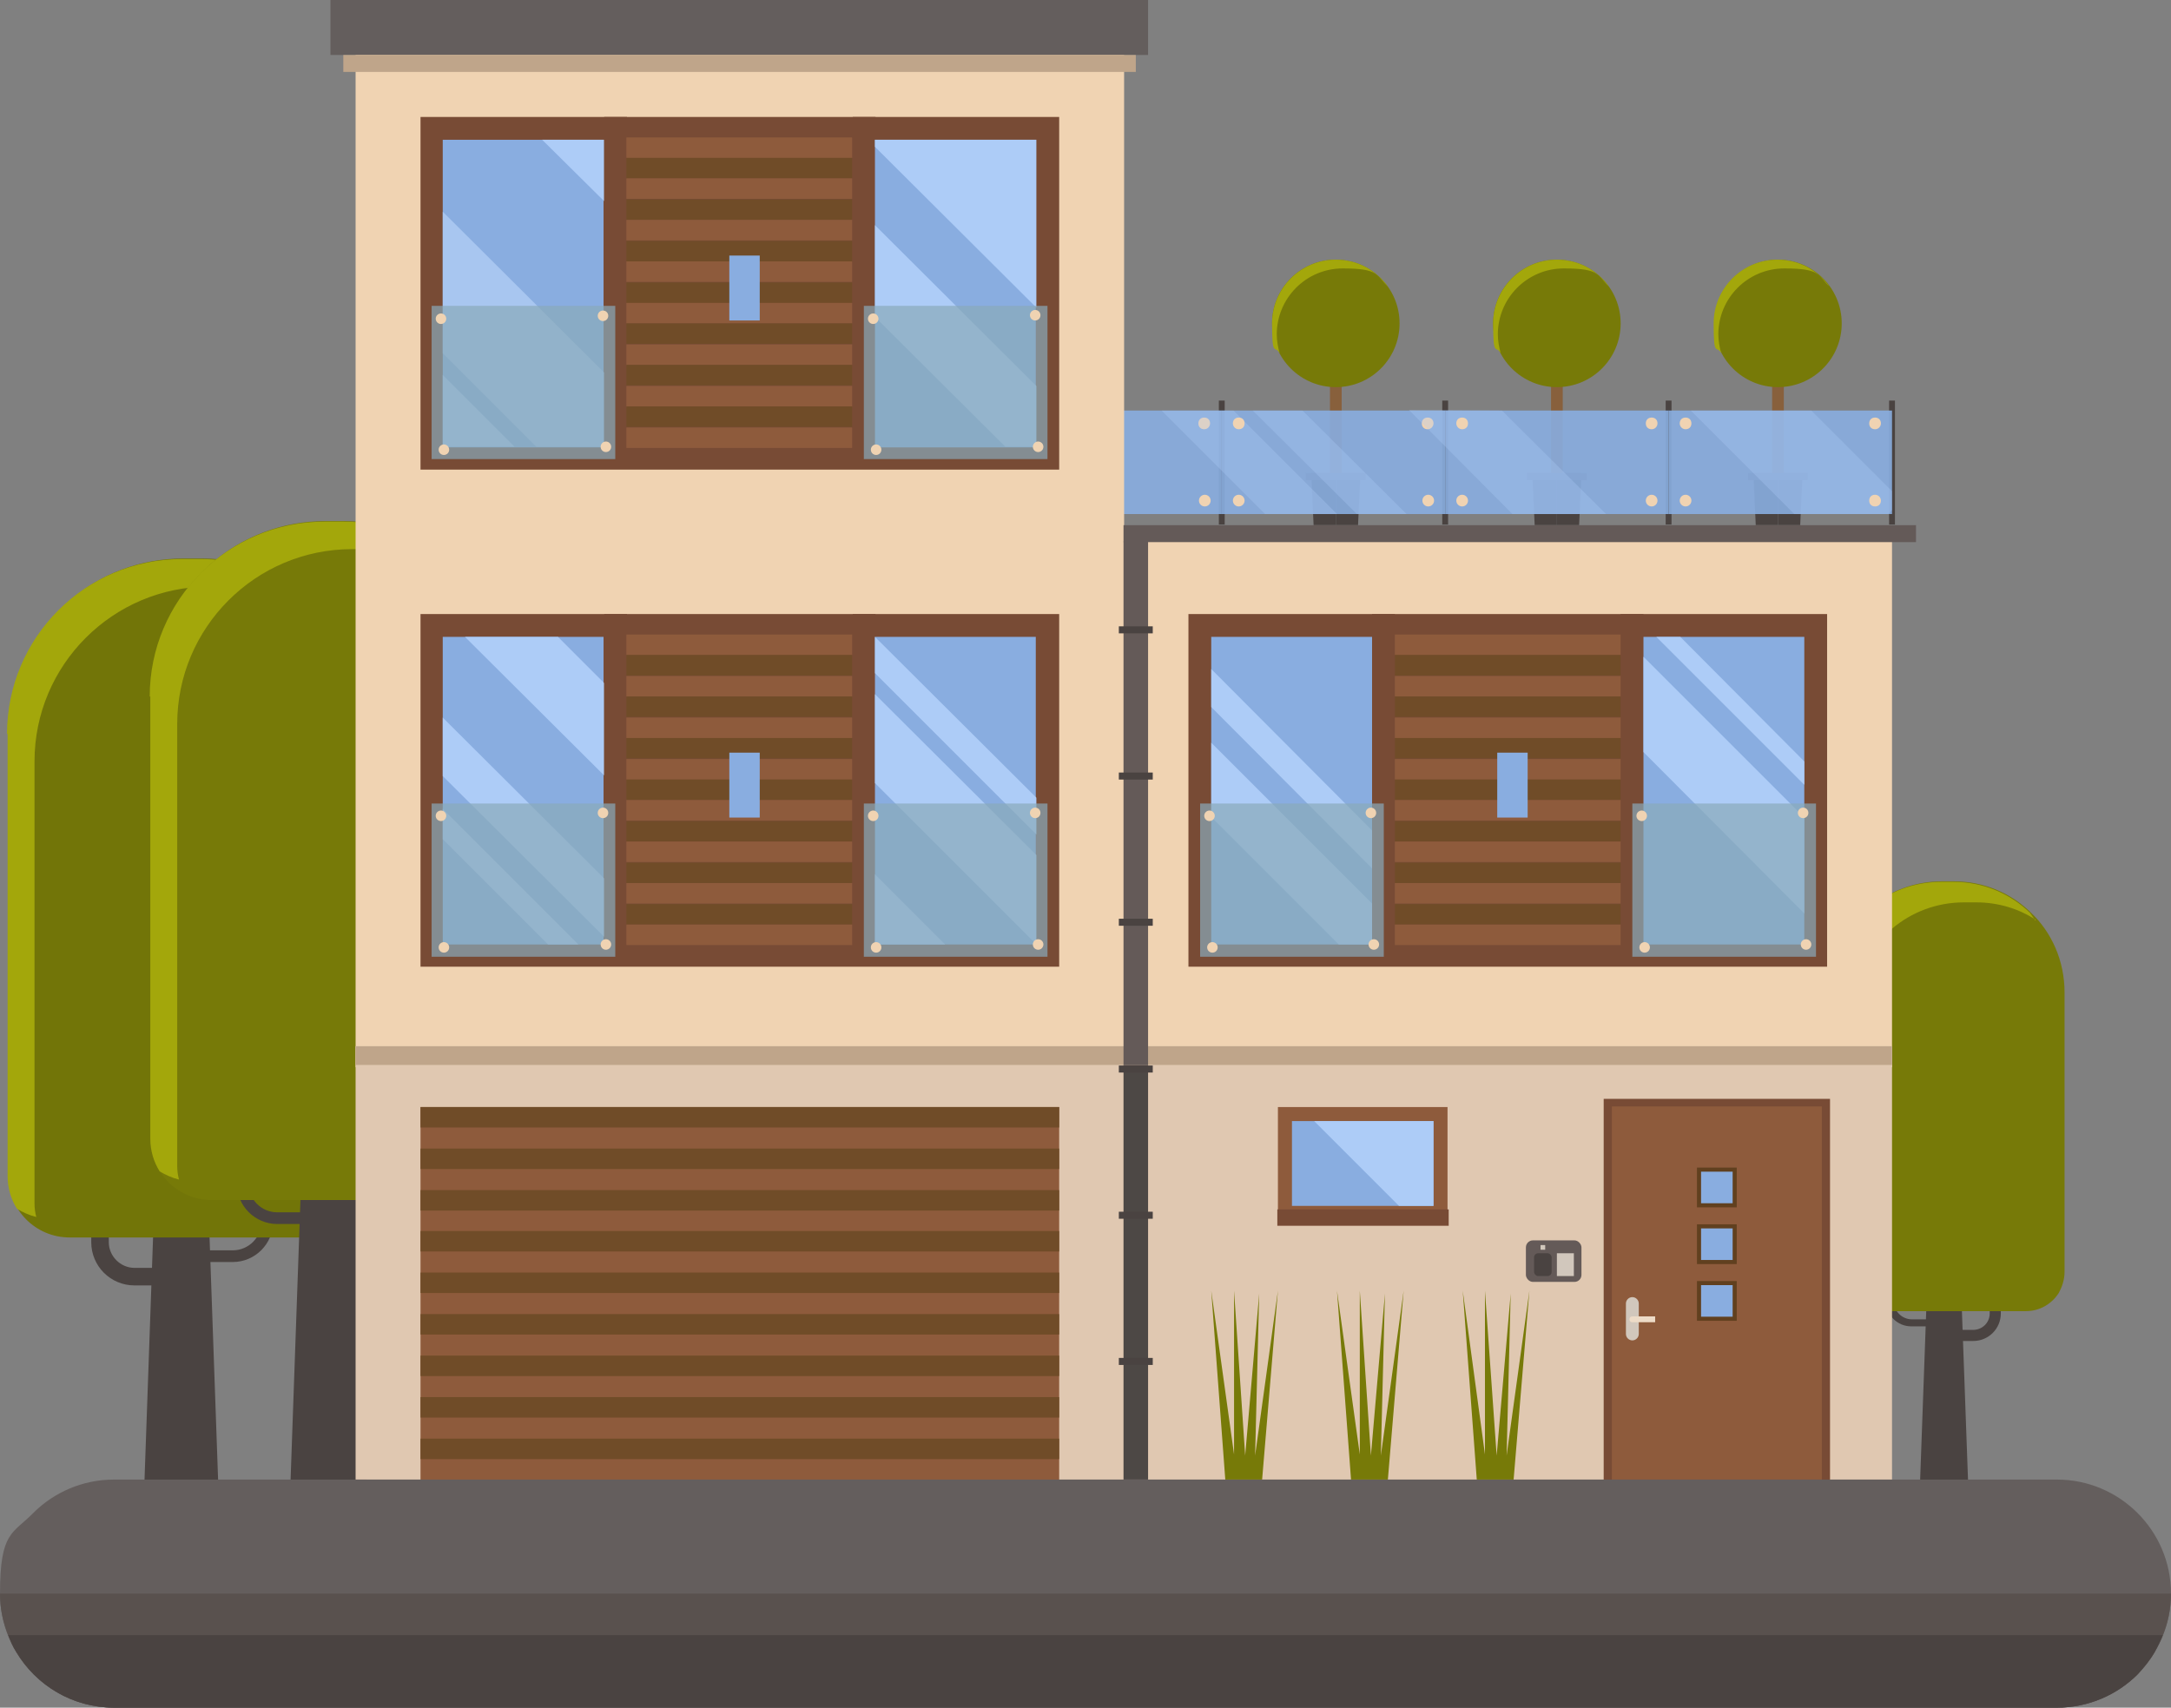 <svg xmlns="http://www.w3.org/2000/svg" viewBox="0 0 371.2 292"><rect x="0" y="0" width="371.2" height="292" fill="#808080" stroke="none"/><defs><style>      .st0 {        fill: #e0c8b1;      }      .st1 {        fill: #a3a70b;      }      .st2 {        fill: #4a4341;      }      .st3 {        fill: #645e5d;      }      .st4 {        fill: #704c28;      }      .st5 {        fill: #88603c;      }      .st6 {        fill: #59514e;      }      .st7, .st8 {        fill: #adccf7;      }      .st9 {        fill: #8e5b3c;      }      .st10 {        isolation: isolate;      }      .st11 {        stroke: #61401f;        stroke-width: .7px;      }      .st11, .st12, .st13 {        fill: #89ade0;      }      .st11, .st14 {        stroke-miterlimit: 10;      }      .st15 {        fill: #a8c6f0;      }      .st16 {        fill: #eddbc7;      }      .st8 {        mix-blend-mode: screen;        opacity: .3;      }      .st17 {        fill: #d1c7bc;      }      .st18 {        fill: #f0d3b2;      }      .st19 {        fill: #4d4845;      }      .st20 {        fill: #645a58;      }      .st21 {        fill: #777a08;      }      .st22 {        fill: #8aaaba;        opacity: .7;      }      .st23 {        fill: #473328;      }      .st24 {        fill: #784b35;      }      .st14 {        fill: #fff;        stroke: #231f20;        stroke-width: .5px;      }      .st25 {        fill: #727508;      }      .st13 {        opacity: .9;      }      .st26 {        fill: #bfa58a;      }    </style></defs><g class="st10"><g id="Capa_1"><g><path class="st2" d="M23,219.8h5.8v-3h-5.8c-2.4,0-4.4-2-4.4-4.4v-7.3h-3v7.3c0,4.1,3.3,7.4,7.4,7.4Z"></path><path class="st2" d="M34,215.8h5.8c3.8,0,6.9-3.1,6.9-6.9v-7.3h-2v7.3c0,2.7-2.2,4.9-4.9,4.9h-5.8v2Z"></path><polygon class="st2" points="26.4 205.1 35.6 205.1 37.6 261.8 24.4 261.8 26.4 205.1"></polygon><path class="st25" d="M64.4,125.5v75.6c0,2.1-.6,4-1.6,5.6-1.9,3-5.1,4.9-8.9,4.9H11.9c-5.8,0-10.5-4.7-10.5-10.6v-75.6c0-9.1,4.1-17.2,10.5-22.7,5.2-4.5,12-7.2,19.4-7.2h3.3c16.5,0,29.9,13.4,29.9,29.9Z"></path><path class="st1" d="M1.3,125.5v75.6c0,2.1.6,4,1.6,5.6,1,.6,2.1,1.1,3.3,1.4-.2-.8-.3-1.5-.3-2.3v-75.6c0-16.5,13.4-29.9,29.9-29.9h3.3c6.2,0,12,1.9,16.8,5.2-.6-.9-1.3-1.8-2.1-2.7-5.2-4.5-12-7.2-19.4-7.2h-3.3c-16.5,0-29.9,13.4-29.9,29.9Z"></path></g><g><path class="st23" d="M64.2,213.4h-5.8v-3h5.8c2.4,0,4.4-2,4.4-4.4v-7.3h3v7.3c0,4.1-3.3,7.4-7.4,7.4Z"></path><path class="st2" d="M53.2,209.3h-5.8c-3.8,0-6.9-3.1-6.9-6.9v-7.3h2v7.3c0,2.7,2.2,4.9,4.9,4.9h5.8v2Z"></path><polygon class="st2" points="60.8 198.7 51.6 198.7 49.6 255.4 62.8 255.4 60.8 198.7"></polygon><path class="st21" d="M88.7,119.1v75.6c0,2.1-.6,4-1.6,5.6-1.9,3-5.1,4.9-8.9,4.9h-42c-5.8,0-10.5-4.7-10.5-10.6v-75.6c0-9.1,4.1-17.2,10.5-22.7,5.2-4.5,12-7.2,19.4-7.2h3.3c16.5,0,29.9,13.4,29.9,29.9Z"></path><path class="st1" d="M25.7,119.1v75.6c0,2.1.6,4,1.6,5.6,1,.6,2.1,1.1,3.3,1.4-.2-.8-.3-1.5-.3-2.3v-75.6c0-16.5,13.4-29.9,29.9-29.9h3.3c6.2,0,12,1.9,16.8,5.2-.6-.9-1.3-1.8-2.1-2.7-5.2-4.5-12-7.2-19.4-7.2h-3.3c-16.5,0-29.9,13.4-29.9,29.9Z"></path></g><g><path class="st2" d="M337.4,229.3h-3.7v-1.9h3.7c1.5,0,2.8-1.2,2.8-2.8v-4.6h1.9v4.6c0,2.6-2.1,4.7-4.7,4.7Z"></path><path class="st2" d="M330.5,226.8h-3.7c-2.4,0-4.3-1.9-4.3-4.3v-4.6h1.3v4.6c0,1.7,1.4,3.1,3.1,3.1h3.7v1.3Z"></path><polygon class="st2" points="335.3 220 329.5 220 328.2 256 336.6 256 335.3 220"></polygon><path class="st21" d="M353,169.6v47.9c0,1.3-.4,2.5-1,3.6-1.2,1.9-3.3,3.1-5.6,3.1h-26.6c-2.5,0-4.7-1.4-5.9-3.5-.5-1-.8-2.1-.8-3.2v-47.9c0-5.8,2.6-10.9,6.6-14.4,3.3-2.8,7.6-4.5,12.3-4.5h2.1c5.1,0,9.7,2,13.1,5.3,3.6,3.4,5.8,8.3,5.8,13.7Z"></path><path class="st1" d="M348.1,157.3c-2.9-1.9-6.4-3-10.2-3h-2.1c-4.7,0-9,1.7-12.3,4.5-4.1,3.5-6.6,8.6-6.6,14.4v47.9c0,.3,0,.6,0,.9-1.1-.1-2.2-.6-3.1-1.2-.5-1-.8-2.1-.8-3.2v-47.9c0-5.8,2.6-10.9,6.6-14.4,3.3-2.8,7.6-4.5,12.3-4.5h2.1c5.1,0,9.7,2,13.1,5.3.3.4.6.9.9,1.3Z"></path></g><g><rect class="st5" x="227.4" y="51.4" width="2" height="30.1"></rect><g><polygon class="st2" points="228.4 80.9 224.2 80.9 224.6 89.8 228.4 89.8 228.4 80.9"></polygon><polygon class="st2" points="228.4 80.9 232.6 80.9 232.2 89.8 228.4 89.8 228.4 80.9"></polygon></g><rect class="st20" x="223.3" y="80.9" width="10.2" height="1.2"></rect><circle class="st21" cx="228.4" cy="55.3" r="10.9"></circle><path class="st1" d="M218.3,57.2c0-6.2,5-11.3,11.3-11.3s5.7,1.2,7.7,3.1c-2-2.8-5.2-4.6-8.9-4.6-6,0-10.9,4.9-10.9,10.9s.5,3.6,1.3,5.1c-.3-1-.5-2.2-.5-3.3Z"></path></g><g><rect class="st5" x="265.2" y="51.4" width="2" height="30.1"></rect><g><polygon class="st2" points="266.2 80.9 262 80.9 262.4 89.8 266.2 89.8 266.2 80.9"></polygon><polygon class="st2" points="266.2 80.9 270.4 80.9 270 89.8 266.2 89.8 266.2 80.9"></polygon></g><rect class="st20" x="261.1" y="80.9" width="10.2" height="1.2"></rect><circle class="st21" cx="266.2" cy="55.3" r="10.9"></circle><path class="st1" d="M256.1,57.2c0-6.2,5-11.3,11.3-11.3s5.7,1.2,7.7,3.1c-2-2.8-5.2-4.6-8.9-4.6-6,0-10.9,4.9-10.9,10.9s.5,3.6,1.3,5.1c-.3-1-.5-2.2-.5-3.3Z"></path></g><g><rect class="st5" x="303" y="51.4" width="2" height="30.1"></rect><g><polygon class="st2" points="304 80.9 299.8 80.9 300.2 89.8 304 89.8 304 80.9"></polygon><polygon class="st2" points="304 80.9 308.2 80.9 307.8 89.8 304 89.8 304 80.9"></polygon></g><rect class="st20" x="298.9" y="80.9" width="10.2" height="1.2"></rect><circle class="st21" cx="304" cy="55.3" r="10.9"></circle><path class="st1" d="M293.8,57.2c0-6.2,5-11.3,11.3-11.3s5.7,1.2,7.7,3.1c-2-2.8-5.2-4.6-8.9-4.6-6,0-10.9,4.9-10.9,10.9s.5,3.6,1.3,5.1c-.3-1-.5-2.2-.5-3.3Z"></path></g><g><rect class="st2" x="208.4" y="68.5" width="1" height="21.2"></rect><rect class="st2" x="246.6" y="68.5" width="1" height="21.2"></rect><rect class="st2" x="284.8" y="68.5" width="1" height="21.2"></rect><rect class="st2" x="323" y="68.5" width="1" height="21.2"></rect></g><g><rect class="st13" x="170.7" y="70.2" width="38.2" height="17.7"></rect><g><path class="st14" d="M172.6,72.4c0,.5.4,1,1,1s1-.4,1-1-.4-1-1-1-1,.4-1,1Z"></path><path class="st18" d="M206.9,72.4c0,.5-.4,1-1,1s-1-.4-1-1,.4-1,1-1,1,.4,1,1Z"></path><path class="st14" d="M172.6,85.6c0-.5.4-1,1-1s1,.4,1,1-.4,1-1,1-1-.4-1-1Z"></path><circle class="st18" cx="206" cy="85.6" r="1"></circle></g></g><rect class="st18" x="60.8" y="7.7" width="131.4" height="174.8"></rect><g><rect class="st24" x="71.9" y="20" width="109.2" height="60.3"></rect><rect class="st12" x="75.7" y="23.9" width="27.5" height="52.6"></rect><polygon class="st7" points="103.3 23.9 103.3 34.4 92.7 23.9 103.3 23.9"></polygon><polygon class="st15" points="103.3 63.7 103.3 76.4 91.7 76.4 75.7 60.4 75.7 36.2 103.3 63.7"></polygon><polygon class="st7" points="88 76.4 75.7 76.4 75.7 64.1 88 76.4"></polygon><rect class="st24" x="103.3" y="20" width="3.9" height="58.5"></rect><rect class="st24" x="145.8" y="20" width="3.9" height="58.5"></rect><rect class="st12" x="149.6" y="23.9" width="27.5" height="52.6"></rect><polygon class="st7" points="177.2 23.9 177.2 52.6 149.6 25.1 149.6 23.9 177.2 23.9"></polygon><polygon class="st7" points="177.2 66 177.2 76.4 171.9 76.4 149.6 54.2 149.6 38.5 177.2 66"></polygon><rect class="st9" x="107.1" y="23.5" width="38.6" height="3.5"></rect><rect class="st4" x="107.1" y="27" width="38.6" height="3.5"></rect><rect class="st9" x="107.1" y="30.5" width="38.6" height="3.5"></rect><rect class="st4" x="107.1" y="34.1" width="38.6" height="3.5"></rect><rect class="st9" x="107.1" y="37.6" width="38.6" height="3.5"></rect><rect class="st4" x="107.1" y="41.2" width="38.6" height="3.5"></rect><rect class="st9" x="107.1" y="44.7" width="38.6" height="3.5"></rect><rect class="st4" x="107.1" y="48.3" width="38.6" height="3.5"></rect><rect class="st9" x="107.1" y="51.8" width="38.6" height="3.5"></rect><rect class="st4" x="107.1" y="55.3" width="38.6" height="3.5"></rect><rect class="st9" x="107.1" y="58.9" width="38.6" height="3.5"></rect><rect class="st4" x="107.1" y="62.4" width="38.6" height="3.5"></rect><rect class="st9" x="107.1" y="66" width="38.6" height="3.5"></rect><rect class="st4" x="107.1" y="69.5" width="38.6" height="3.5"></rect><rect class="st9" x="107.1" y="73.1" width="38.6" height="3.5"></rect><g><rect class="st22" x="73.8" y="52.3" width="31.4" height="26.2"></rect><circle class="st18" cx="75.4" cy="54.5" r=".9"></circle><path class="st18" d="M75.9,77.8c.5,0,.9-.4.9-.9s-.4-.9-.9-.9-.9.4-.9.9.4.9.9.9Z"></path><path class="st18" d="M104.5,76.4c0-.5-.4-.9-.9-.9s-.9.4-.9.9.4.9.9.9.9-.4.9-.9Z"></path><path class="st18" d="M103.1,53.1c-.5,0-.9.4-.9.9s.4.9.9.9.9-.4.9-.9-.4-.9-.9-.9Z"></path></g><g><rect class="st22" x="147.7" y="52.3" width="31.4" height="26.2"></rect><circle class="st18" cx="149.3" cy="54.5" r=".9"></circle><circle class="st18" cx="149.8" cy="76.9" r=".9"></circle><path class="st18" d="M178.4,76.4c0-.5-.4-.9-.9-.9s-.9.4-.9.9.4.9.9.9.9-.4.9-.9Z"></path><circle class="st18" cx="177" cy="53.9" r=".9"></circle></g><rect class="st12" x="124.7" y="43.7" width="5.2" height="11.1"></rect></g><g><rect class="st24" x="71.9" y="105" width="109.2" height="60.3"></rect><rect class="st12" x="75.7" y="108.9" width="27.5" height="52.6"></rect><polygon class="st7" points="98.9 161.5 93.7 161.5 75.7 143.5 75.7 138.3 98.9 161.5"></polygon><polygon class="st7" points="103.3 150.2 103.3 160.2 75.7 132.7 75.7 122.7 103.3 150.2"></polygon><polygon class="st7" points="103.3 116.8 103.3 132.6 79.5 108.9 95.4 108.9 103.3 116.8"></polygon><rect class="st24" x="103.3" y="105" width="3.9" height="58.5"></rect><rect class="st24" x="145.8" y="105" width="3.9" height="58.5"></rect><rect class="st12" x="149.6" y="108.9" width="27.5" height="52.6"></rect><polygon class="st7" points="161.6 161.5 149.6 161.5 149.6 149.5 161.6 161.5"></polygon><polygon class="st7" points="177.2 146.2 177.2 161.5 149.6 133.9 149.6 118.7 177.2 146.2"></polygon><polygon class="st7" points="177.2 136.4 177.2 142.7 149.6 115.1 149.6 108.9 177.2 136.4"></polygon><rect class="st9" x="107.1" y="108.5" width="38.6" height="3.5"></rect><rect class="st4" x="107.1" y="112" width="38.6" height="3.5"></rect><rect class="st9" x="107.1" y="115.6" width="38.6" height="3.5"></rect><rect class="st4" x="107.1" y="119.1" width="38.6" height="3.5"></rect><rect class="st9" x="107.1" y="122.7" width="38.6" height="3.5"></rect><rect class="st4" x="107.1" y="126.2" width="38.6" height="3.5"></rect><rect class="st9" x="107.1" y="129.8" width="38.6" height="3.5"></rect><rect class="st4" x="107.1" y="133.3" width="38.6" height="3.5"></rect><rect class="st9" x="107.1" y="136.8" width="38.6" height="3.5"></rect><rect class="st4" x="107.1" y="140.4" width="38.6" height="3.5"></rect><rect class="st9" x="107.1" y="143.9" width="38.6" height="3.5"></rect><rect class="st4" x="107.1" y="147.5" width="38.6" height="3.5"></rect><rect class="st9" x="107.1" y="151" width="38.6" height="3.5"></rect><rect class="st4" x="107.1" y="154.6" width="38.6" height="3.5"></rect><rect class="st9" x="107.1" y="158.1" width="38.6" height="3.5"></rect><g><rect class="st22" x="73.8" y="137.4" width="31.4" height="26.2"></rect><path class="st18" d="M74.5,139.5c0,.5.4.9.9.9s.9-.4.9-.9-.4-.9-.9-.9-.9.4-.9.9Z"></path><path class="st18" d="M75.9,162.9c.5,0,.9-.4.9-.9s-.4-.9-.9-.9-.9.4-.9.9.4.9.9.9Z"></path><circle class="st18" cx="103.6" cy="161.5" r=".9"></circle><path class="st18" d="M103.1,138.1c-.5,0-.9.4-.9.9s.4.9.9.9.9-.4.9-.9-.4-.9-.9-.9Z"></path></g><g><rect class="st22" x="147.7" y="137.4" width="31.4" height="26.2"></rect><path class="st18" d="M148.4,139.5c0,.5.4.9.9.9s.9-.4.9-.9-.4-.9-.9-.9-.9.4-.9.9Z"></path><path class="st18" d="M149.8,162.9c.5,0,.9-.4.9-.9s-.4-.9-.9-.9-.9.4-.9.9.4.9.9.9Z"></path><path class="st18" d="M178.4,161.5c0-.5-.4-.9-.9-.9s-.9.4-.9.9.4.9.9.9.9-.4.9-.9Z"></path><circle class="st18" cx="177" cy="139" r=".9"></circle></g><rect class="st12" x="124.7" y="128.7" width="5.2" height="11.1"></rect></g><rect class="st18" x="192.1" y="92.6" width="131.4" height="89.9"></rect><g><rect class="st24" x="203.2" y="105" width="109.2" height="60.3"></rect><rect class="st12" x="207.1" y="108.9" width="27.5" height="52.6"></rect><polygon class="st7" points="234.6 154.5 234.6 161.5 228.9 161.5 207.1 139.7 207.1 127 234.6 154.5"></polygon><polygon class="st7" points="234.6 142 234.6 148.5 207.1 120.9 207.1 114.4 234.6 142"></polygon><rect class="st24" x="234.6" y="105" width="3.9" height="58.5"></rect><rect class="st24" x="277.1" y="105" width="3.9" height="58.5"></rect><rect class="st12" x="281" y="108.9" width="27.5" height="52.6"></rect><polygon class="st7" points="287.3 108.9 283.2 108.9 308.5 134.2 308.5 130.2 287.3 108.9"></polygon><polygon class="st7" points="308.5 139.8 308.5 156.2 281 128.6 281 112.3 308.5 139.8"></polygon><rect class="st9" x="238.5" y="108.5" width="38.6" height="3.5"></rect><rect class="st4" x="238.5" y="112" width="38.6" height="3.5"></rect><rect class="st9" x="238.5" y="115.6" width="38.6" height="3.5"></rect><rect class="st4" x="238.5" y="119.1" width="38.6" height="3.5"></rect><rect class="st9" x="238.5" y="122.7" width="38.6" height="3.5"></rect><rect class="st4" x="238.5" y="126.2" width="38.6" height="3.5"></rect><rect class="st9" x="238.5" y="129.8" width="38.6" height="3.5"></rect><rect class="st4" x="238.5" y="133.3" width="38.6" height="3.5"></rect><rect class="st9" x="238.5" y="136.8" width="38.6" height="3.5"></rect><rect class="st4" x="238.5" y="140.4" width="38.6" height="3.5"></rect><rect class="st9" x="238.5" y="143.9" width="38.6" height="3.5"></rect><rect class="st4" x="238.5" y="147.5" width="38.6" height="3.5"></rect><rect class="st9" x="238.5" y="151" width="38.6" height="3.5"></rect><rect class="st4" x="238.5" y="154.6" width="38.6" height="3.5"></rect><rect class="st9" x="238.5" y="158.1" width="38.6" height="3.5"></rect><g><rect class="st22" x="205.2" y="137.4" width="31.4" height="26.2"></rect><path class="st18" d="M205.9,139.5c0,.5.4.9.9.9s.9-.4.9-.9-.4-.9-.9-.9-.9.4-.9.9Z"></path><path class="st18" d="M207.3,162.9c.5,0,.9-.4.9-.9s-.4-.9-.9-.9-.9.4-.9.9.4.9.9.9Z"></path><circle class="st18" cx="234.9" cy="161.5" r=".9"></circle><circle class="st18" cx="234.4" cy="139" r=".9"></circle></g><g><rect class="st22" x="279.1" y="137.4" width="31.4" height="26.2"></rect><path class="st18" d="M279.8,139.5c0,.5.4.9.9.9s.9-.4.9-.9-.4-.9-.9-.9-.9.4-.9.9Z"></path><path class="st18" d="M281.2,162.9c.5,0,.9-.4.9-.9s-.4-.9-.9-.9-.9.4-.9.9.4.9.9.9Z"></path><circle class="st18" cx="308.8" cy="161.5" r=".9"></circle><path class="st18" d="M308.3,138.1c-.5,0-.9.4-.9.9s.4.9.9.9.9-.4.9-.9-.4-.9-.9-.9Z"></path></g><rect class="st12" x="256" y="128.7" width="5.2" height="11.1"></rect></g><rect class="st0" x="60.8" y="178.9" width="262.7" height="74.1"></rect><rect class="st26" x="60.8" y="178.9" width="262.7" height="3.2"></rect><rect class="st9" x="71.9" y="189.3" width="109.2" height="63.8"></rect><rect class="st4" x="71.9" y="189.3" width="109.2" height="3.5"></rect><rect class="st4" x="71.9" y="196.4" width="109.2" height="3.5"></rect><rect class="st4" x="71.9" y="203.5" width="109.2" height="3.5"></rect><rect class="st4" x="71.9" y="210.5" width="109.2" height="3.5"></rect><rect class="st4" x="71.9" y="217.6" width="109.2" height="3.5"></rect><rect class="st4" x="71.9" y="224.7" width="109.2" height="3.5"></rect><rect class="st4" x="71.9" y="231.8" width="109.2" height="3.5"></rect><rect class="st4" x="71.9" y="238.9" width="109.2" height="3.5"></rect><rect class="st4" x="71.9" y="246" width="109.2" height="3.5"></rect><g><g><rect class="st9" x="274.9" y="188.6" width="37.3" height="65.1"></rect><path class="st24" d="M311.5,187.9h-37.3v66.5h38.7v-66.5h-1.4ZM311.5,253h-35.9v-63.8h35.9v63.8Z"></path></g><rect class="st11" x="290.5" y="200" width="6.1" height="6.1"></rect><rect class="st11" x="290.5" y="209.7" width="6.1" height="6.1"></rect><rect class="st11" x="290.5" y="219.4" width="6.1" height="6.1"></rect><g><path class="st17" d="M279.1,221.8h0c-.6,0-1.1.5-1.1,1.1v5.2c0,.6.5,1.1,1.1,1.1h0c.6,0,1.1-.5,1.1-1.1v-5.2c0-.6-.5-1.1-1.1-1.1Z"></path><path class="st16" d="M283,225.1h-3.9c-.3,0-.5.2-.5.5h0c0,.3.2.5.5.5h3.9v-.9Z"></path></g></g><g><g><rect class="st9" x="218.5" y="189.3" width="29" height="19.4"></rect><rect class="st12" x="220.9" y="191.7" width="24.2" height="14.5"></rect><polygon class="st7" points="245.1 191.7 245.1 206.2 239.2 206.2 224.7 191.7 245.1 191.7"></polygon></g><rect class="st24" x="218.4" y="206.8" width="29.3" height="2.8"></rect></g><g><rect class="st20" x="260.9" y="212.1" width="9.5" height="7.1" rx="1.2" ry="1.2"></rect><rect class="st2" x="262.3" y="214.3" width="3" height="3.9" rx=".7" ry=".7"></rect><rect class="st17" x="266.2" y="214.3" width="2.9" height="3.9"></rect><rect class="st17" x="263.4" y="212.9" width=".8" height=".8"></rect></g><g><rect class="st3" x="56.5" width="139.8" height="9.4"></rect><rect class="st26" x="58.7" y="9.4" width="135.5" height="2.9"></rect></g><rect class="st20" x="192.1" y="89.8" width="135.5" height="2.9"></rect><rect class="st19" x="192.1" y="182.1" width="4.2" height="70.9"></rect><rect class="st20" x="192.1" y="92.6" width="4.2" height="89.5"></rect><g><rect class="st2" x="191.3" y="107.1" width="5.8" height="1.2"></rect><rect class="st2" x="191.3" y="132.1" width="5.8" height="1.2"></rect><rect class="st2" x="191.3" y="157.1" width="5.8" height="1.2"></rect><rect class="st2" x="191.3" y="182.2" width="5.8" height="1.2"></rect><rect class="st2" x="191.3" y="207.2" width="5.8" height="1.2"></rect><rect class="st2" x="191.3" y="232.2" width="5.8" height="1.2"></rect></g><g><rect class="st13" x="208.9" y="70.2" width="38.2" height="17.7"></rect><polygon class="st8" points="228.6 87.9 216.3 87.9 198.6 70.2 210.9 70.2 228.6 87.9"></polygon><polygon class="st8" points="240.5 87.9 232 87.9 214.2 70.2 222.7 70.2 240.5 87.9"></polygon><g><path class="st18" d="M210.8,72.4c0,.5.4,1,1,1s1-.4,1-1-.4-1-1-1-1,.4-1,1Z"></path><path class="st18" d="M245.1,72.4c0,.5-.4,1-1,1s-1-.4-1-1,.4-1,1-1,1,.4,1,1Z"></path><circle class="st18" cx="211.8" cy="85.6" r="1"></circle><circle class="st18" cx="244.2" cy="85.6" r="1"></circle></g></g><g><rect class="st13" x="247.1" y="70.2" width="38.2" height="17.7"></rect><polygon class="st8" points="256.8 70.2 240.9 70.1 258.6 87.9 274.6 87.9 256.8 70.2"></polygon><g><path class="st18" d="M249,72.4c0,.5.4,1,1,1s1-.4,1-1-.4-1-1-1-1,.4-1,1Z"></path><path class="st18" d="M283.4,72.4c0,.5-.4,1-1,1s-1-.4-1-1,.4-1,1-1,1,.4,1,1Z"></path><circle class="st18" cx="250" cy="85.6" r="1"></circle><circle class="st18" cx="282.4" cy="85.6" r="1"></circle></g></g><g><rect class="st13" x="285.3" y="70.2" width="38.2" height="17.7"></rect><polygon class="st8" points="323.5 84 323.5 87.2 322.9 87.9 306.8 87.9 289.1 70.2 309.7 70.2 323.5 84"></polygon><g><path class="st18" d="M287.2,72.4c0,.5.4,1,1,1s1-.4,1-1-.4-1-1-1-1,.4-1,1Z"></path><path class="st18" d="M321.6,72.4c0,.5-.4,1-1,1s-1-.4-1-1,.4-1,1-1,1,.4,1,1Z"></path><circle class="st18" cx="288.2" cy="85.6" r="1"></circle><path class="st18" d="M321.6,85.6c0-.5-.4-1-1-1s-1,.4-1,1,.4,1,1,1,1-.4,1-1Z"></path></g></g><polygon class="st21" points="209.5 253 207.1 220.7 211 248.7 211 220.7 212.9 248.9 215.3 221.2 214.6 248.9 218.5 220.7 215.8 253 209.5 253"></polygon><polygon class="st21" points="231 253 228.6 220.7 232.5 248.7 232.5 220.7 234.4 248.9 236.8 221.2 236.1 248.9 240 220.7 237.3 253 231 253"></polygon><polygon class="st21" points="252.5 253 250.1 220.7 253.9 248.7 253.9 220.7 255.9 248.9 258.3 221.2 257.6 248.9 261.5 220.7 258.8 253 252.5 253"></polygon><g><path class="st3" d="M371.2,272.5c0,5.4-2.2,10.2-5.7,13.8-3.5,3.5-8.4,5.7-13.8,5.7H19.5C8.7,292,0,283.2,0,272.5s2.2-10.2,5.7-13.8c3.5-3.5,8.4-5.7,13.8-5.7h332.2c10.7,0,19.5,8.7,19.5,19.5Z"></path><path class="st6" d="M371.2,272.5c0,2.5-.5,4.9-1.4,7.1-.4,1-.9,2-1.4,2.9-.8,1.4-1.8,2.6-2.9,3.8-3.5,3.5-8.4,5.7-13.8,5.7H19.5c-7.1,0-13.3-3.8-16.7-9.5-.6-.9-1-1.9-1.4-2.9-.9-2.2-1.4-4.6-1.4-7.1h371.2Z"></path><path class="st2" d="M369.8,279.6c-.4,1-.9,2-1.4,2.9-.8,1.4-1.8,2.6-2.9,3.8-3.5,3.5-8.4,5.7-13.8,5.7H19.5c-7.1,0-13.3-3.8-16.7-9.5-.6-.9-1-1.9-1.4-2.9h368.5Z"></path></g></g></g></svg>